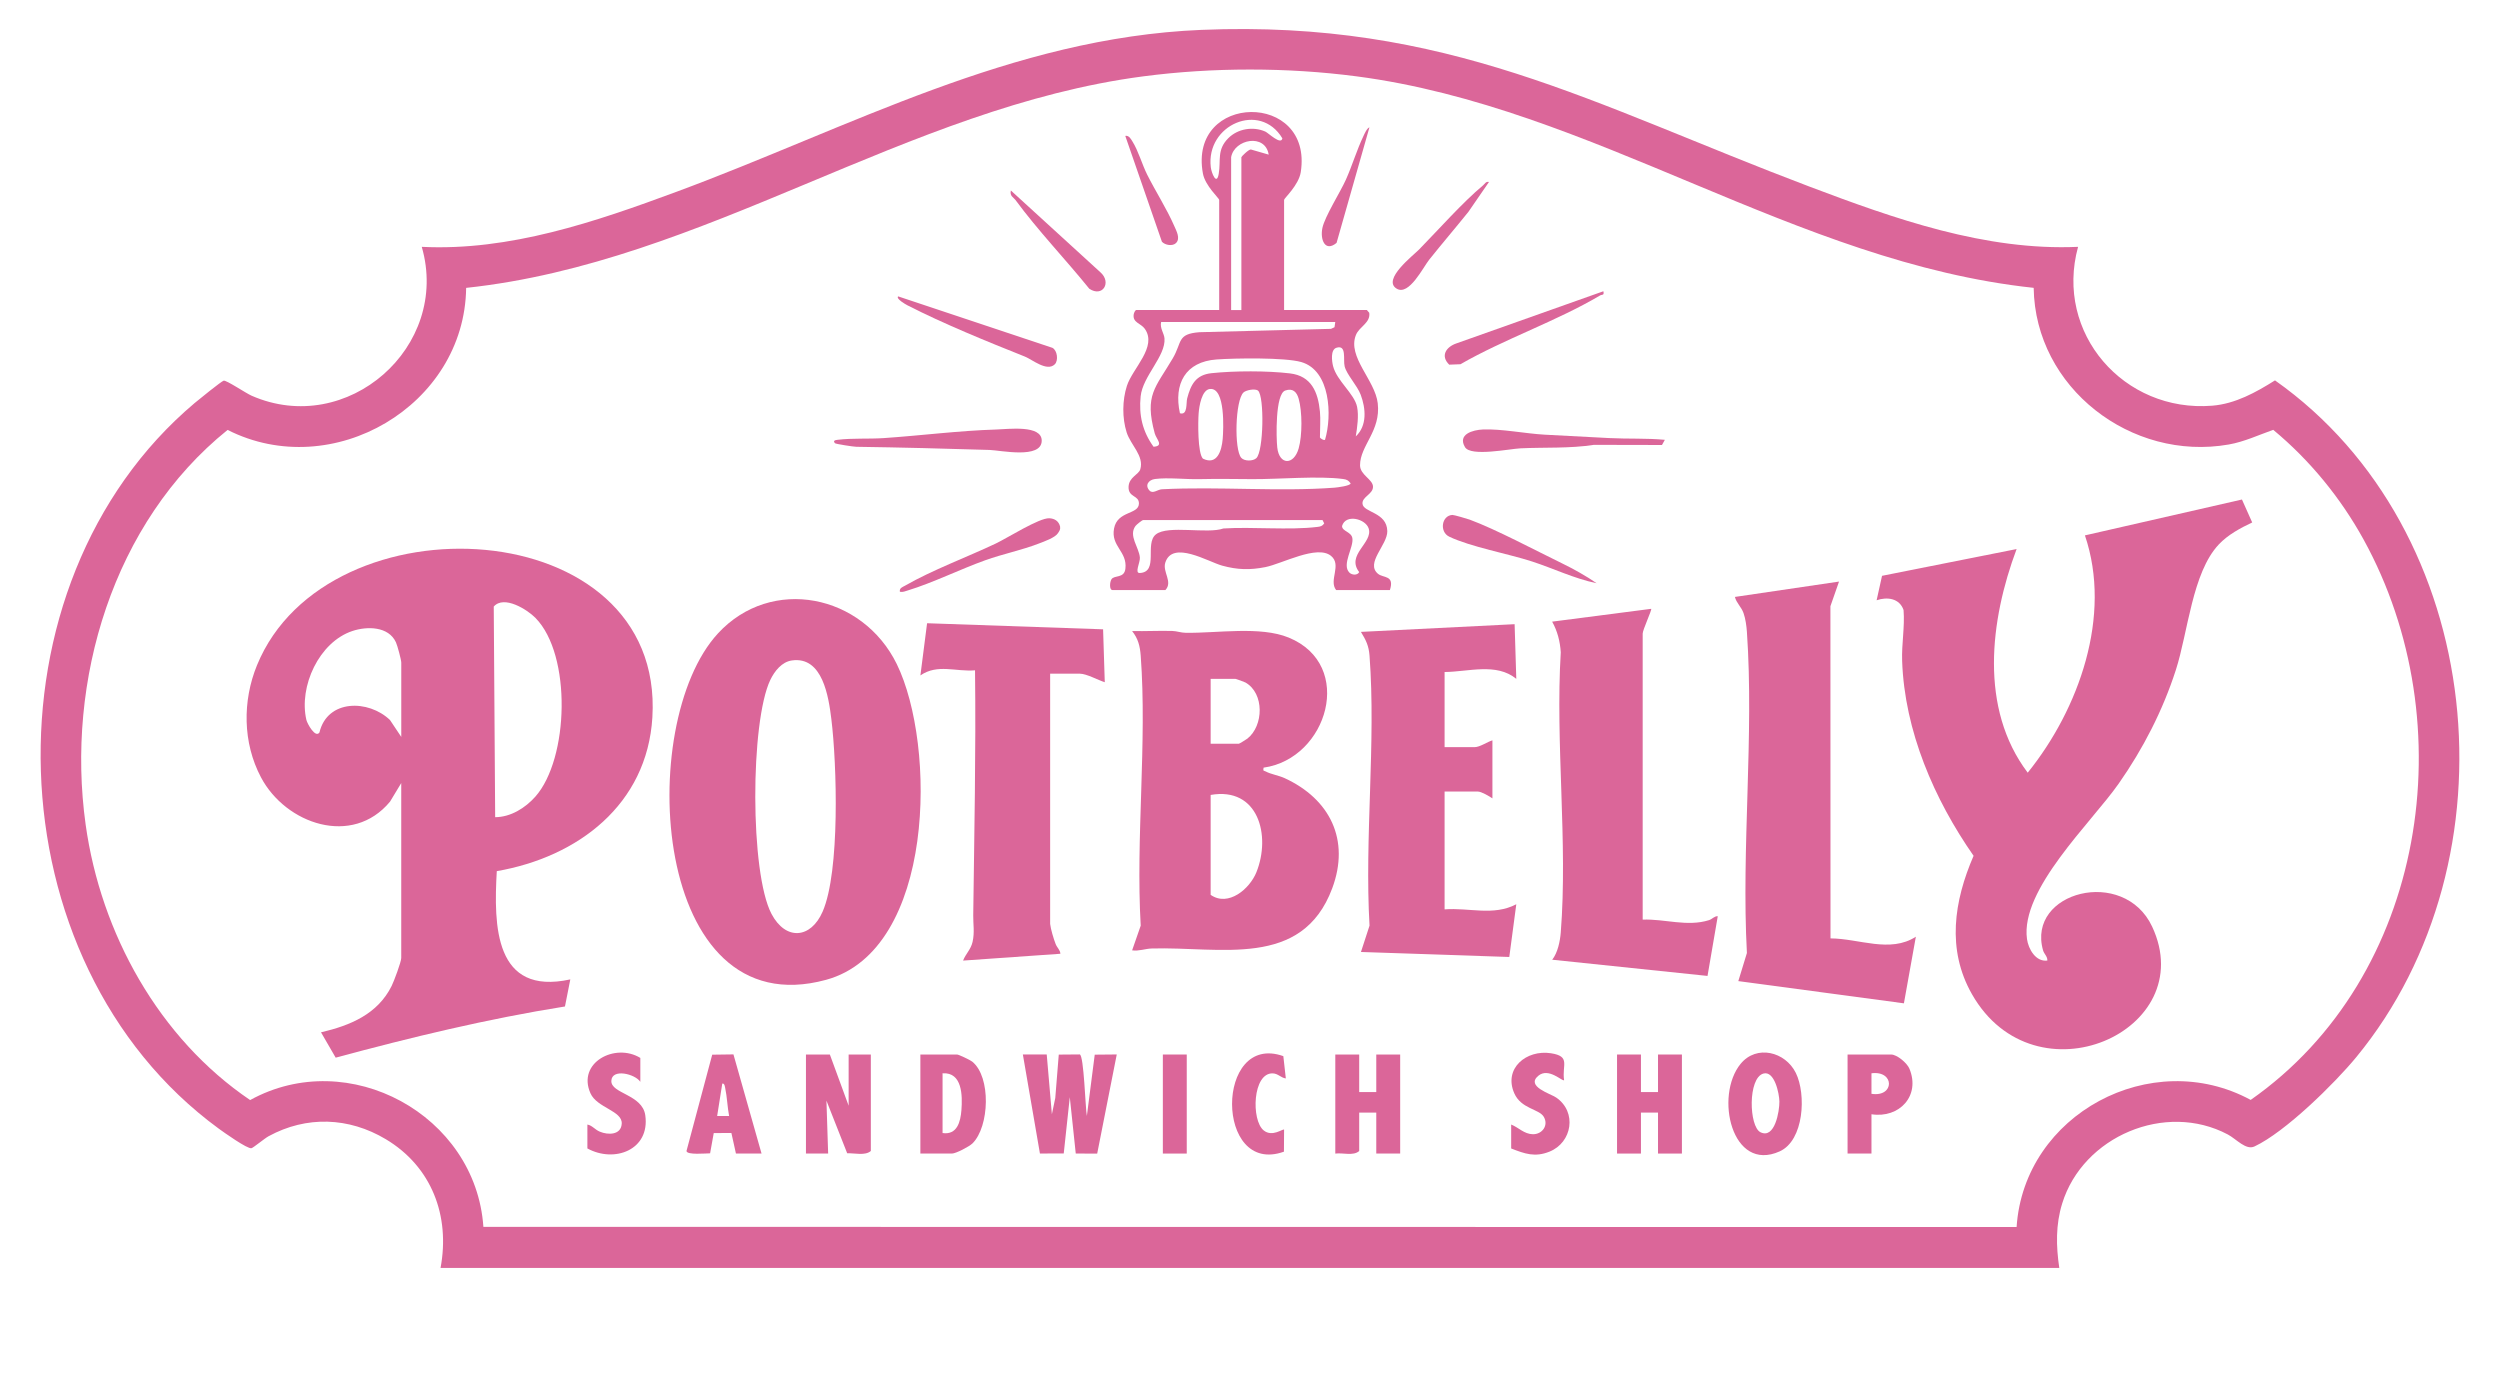 <?xml version="1.0" encoding="UTF-8"?>
<svg id="a" data-name="Layer 1" xmlns="http://www.w3.org/2000/svg" viewBox="0 0 864 483.48">
  <g id="b" data-name="lQqlSe">
    <g>
      <path d="M152.25,438.21c3.38-17.99-3.07-35.03-18.93-44.51-12.76-7.62-27.39-8.15-40.48-1.03-1.4.76-5.25,3.97-5.93,4.15-1.35.36-9.62-5.53-11.32-6.77C-3.05,332.52-6.89,201.85,67.26,139.3c1.32-1.12,9.24-7.52,10.03-7.74.92-.25,7.67,4.32,9.65,5.19,33.01,14.5,68.81-16.87,58.82-51.44,30.34,1.51,60.05-8.66,88.07-19.04,59.8-22.13,115.76-53.21,181.29-55.94,85.03-3.55,134.95,25.69,210.26,54.17,29.48,11.15,60.79,22.23,92.8,20.81-8.18,29.84,15.85,57.35,46.35,54.9,7.98-.64,15.11-4.6,21.71-8.75,73.23,51.65,84.34,165.49,28.12,233.85-7.56,9.19-24.57,25.91-35.2,30.9-2.98,1.4-6.23-2.54-9.24-4.14-21.56-11.43-50.05.65-57.22,23.83-2.28,7.37-2.13,14.71-1.01,22.3H152.25ZM702.84,99.48c-82.5-8.81-151.96-62.35-234.06-73.1-23.89-3.13-49.74-3.13-73.62,0-82.11,10.76-151.53,64.3-234.06,73.11-.49,40.67-46.18,67.46-82.44,49.09-39.61,31.86-55.99,86.71-49.06,136.4,5.23,37.55,25.31,73.84,56.85,95.2,34.04-18.79,77.97,5.14,80.61,43.82l529.88.06c2.56-39.03,46.59-62.52,80.9-43.93,60.82-42.61,74-130.16,39-193.7-7.93-14.39-18.58-27.41-31.21-37.88-5.09,1.79-10,4.13-15.38,5.07-33.64,5.91-66.89-19.57-67.41-54.13Z" fill="#db6699"/>
      <path d="M138.68,270.61l-3.89,6.44c-13.01,15.7-36.04,7.78-44.6-8.41-6.32-11.94-6.42-26.4-1.37-38.74,24.21-59.12,140.94-53.15,136.64,18.02-1.82,30.14-25.72,48.27-53.77,53.15-1.08,18.86-.84,43.15,25.41,37.41l-1.85,9.36c-26.75,4.26-53.12,10.64-79.24,17.69l-5.07-8.76c10.11-2.36,19.56-6.27,24.41-16.02.79-1.58,3.32-8.33,3.32-9.66v-60.49ZM185.09,213.58c-2.92-2.97-10.93-7.97-14.45-3.95l.49,72.79c5.34-.02,10.39-3.16,13.87-7.08,11.64-13.1,12.61-49.03.08-61.76ZM138.68,254.68v-25.67c0-.98-1.33-5.91-1.84-7.02-2.57-5.58-9.99-5.59-15.01-3.93-11.56,3.82-18.63,19.18-15.94,30.76.29,1.24,3.09,6.38,4.51,4.33,2.74-11.54,16.95-11.43,24.38-4.31l3.9,5.84Z" fill="#db6699"/>
      <path d="M766.78,188.2c-9.13,9.71-10.61,30.3-14.8,43.32-4.51,14-11.32,27.25-19.74,39.27-9.5,13.57-34.09,36.58-31.71,53.76.48,3.43,3.02,7.94,7.03,7.42.11-1.37-1.13-2.29-1.48-3.53-5.76-20.28,27.95-29.03,37.7-8.2,16.89,36.08-40.48,61.66-62.28,23.34-8.79-15.44-6.2-32.18.57-47.81-13.62-19.54-23.85-43.14-24.69-67.34-.21-5.94.95-11.69.49-17.61-1.39-4.05-5.64-4.63-9.31-3.37l1.87-8.45,46.51-9.25c-9.19,24.57-12.96,55.07,3.84,77.29,17.72-21.98,29.21-54.21,19.77-82.01l54.27-12.4,3.54,7.93c-4.13,1.96-8.4,4.25-11.57,7.62Z" fill="#db6699"/>
      <path d="M248.11,218.92c18.51-20.04,50.02-13.5,61.81,10.57,13.71,28,13.38,98.83-24.44,109.14-60.33,16.45-66.18-88.52-37.36-119.71ZM273.68,228.25c-3.52.5-6.01,3.72-7.46,6.73-6.92,14.44-7.07,66.73.42,80.88,4.92,9.3,13.59,8.58,17.67-.82,6.03-13.86,4.92-50.96,3.01-66.48-.95-7.72-3-21.83-13.64-20.31Z" fill="#db6699"/>
      <path d="M443.77,107.14h28.62l.83.97c.47,3.49-3.43,4.73-4.61,7.65-3.06,7.58,6.62,15.58,7.54,23.61,1.11,9.62-6.1,14.56-6.12,21.42-.01,3.37,4.48,4.87,4.48,7.44s-3.85,3.46-3.63,5.87c.28,3.08,8.45,2.84,8.57,9.46.09,4.76-7.67,11.03-3.22,14.74,1.86,1.55,5.78.38,4.12,5.62h-18.59c-2.64-3.39,2.07-8.67-1.76-11.81-4.82-3.94-16.91,2.73-22.69,3.88-5.36,1.06-9.65.94-14.91-.5-4.85-1.33-17.2-8.9-19.68-1.04-1.02,3.23,2.69,6.65.04,9.47h-18.29c-1.15,0-.96-2.8-.34-3.74.99-1.5,4.39-.23,4.8-3.61.74-6.02-5.08-7.73-3.92-13.92s8.51-4.76,8.6-8.59c.07-3-3.72-2.05-3.58-5.83.13-3.35,3.5-4.19,4.05-6.04,1.39-4.63-3.35-8.43-4.71-12.75-1.58-5.01-1.52-11.07.08-16.08,1.95-6.09,10.59-13.47,6.2-19.72-1.36-1.94-4.31-2.11-3.84-5.02.08-.5.52-1.49.92-1.49h28.62v-38.06c0-.54-4.86-4.87-5.63-9.12-5.11-28,38.2-28.48,33.82-.46-.71,4.54-5.76,9.02-5.76,9.58v38.06ZM424.51,47.75c3.27-3.27,8.53-4.15,12.78-2.28,1.04.46,5.43,4.8,5.9,2.35-7.71-12.88-26.51-4.71-24.74,10,.24,1.96,2.02,6.44,2.74,2.27.81-4.72-.72-8.3,3.32-12.34ZM425.48,54.33v52.82h3.54v-52.82c0-.21,2.48-2.71,3.28-2.67l6.16,1.78c-1.18-7.43-11.86-5.39-12.98.89ZM461.48,111.28h-60.19c-.53,2.05,1.03,3.95,1.16,5.67.47,6.12-7.52,13.03-8.24,20.01-.67,6.51.64,12.15,4.45,17.43,3.73-.23.97-2.61.42-4.61-3.61-13.3.2-15.7,6.22-25.92,3.33-5.66,1.39-8.45,9.24-9.05l45.46-1.16,1.21-.56.26-1.8ZM468.57,150.81c3.96-3.7,3.46-9.67,1.69-14.38-1.22-3.23-4.83-6.94-5.55-9.8-.58-2.32.81-7.61-2.85-6.44-2.11.68-1.56,4.7-1.16,6.31,1.29,5.13,7.39,9.58,8.31,14.11.63,3.11.04,7.09-.45,10.19ZM456.17,142.26c.26,2.7,0,6.05,0,8.85,0,.35,1.33,1.2,1.76.88,2.48-8.35,1.91-23.96-8.23-26.87-5.64-1.62-22.85-1.35-29.26-.89-10.8.78-14.87,8.44-12.66,18.59,2.75.81,2.09-3.55,2.51-5.15,1.26-4.79,2.99-8.13,8.41-8.7,8-.84,19.13-.86,27.08.07,7.45.87,9.74,6.48,10.39,13.21ZM418.2,134.42c-2.91.26-3.77,6.06-3.95,8.41-.23,2.92-.36,13.81,1.48,15.68,4.93,2.41,6.48-2.77,6.83-6.78.27-3.21,1-17.78-4.35-17.3ZM434.78,135.02c-.95-.84-4.17-.2-5.02.61-2.88,2.72-3.28,19.8-.77,22.6,1.1,1.23,4.05,1.18,5.2.11,2.53-2.38,2.8-21.37.6-23.32ZM444.17,134.97c-3.47,1.21-3.12,16.33-2.75,19.68.68,6.14,5.72,6.22,7.4.32,1.27-4.47,1.27-12.69,0-17.17-.66-2.34-2.03-3.75-4.65-2.83ZM397.3,169.56c1.14,1.21,2.77-.4,4.26-.47,19.52-1,40.55.89,59.64-.55.91-.07,5.58-.64,5.57-1.5-.78-1.05-1.32-1.33-2.61-1.5-8.54-1.14-22.15.1-31.33.05-6.12-.03-12.08-.15-18.25,0-4.72.12-10.97-.63-15.4-.05-2.26.29-3.62,2.18-1.89,4.02ZM466.34,197.88c.85.86,2.73,1.07,3.4-.16-4.65-6.01,4.85-10.1,3.28-15.06-1.05-3.35-7.96-5.17-9.21-.86,0,1.83,3.17,1.97,3.56,4.15.57,3.17-3.77,9.18-1.03,11.93ZM457.05,179.73h-61.96c-.36,0-2.31,1.57-2.67,2.05-2.49,3.38,1.22,7.33,1.52,10.9.14,1.7-1.93,5.45-.03,5.35,6.65-.34,1.59-10.17,5.56-13.34,4.17-3.32,17.8-.06,23.33-2.05,10.16-.64,22.59.67,32.51-.54,1.06-.13,1.7-.28,2.34-1.21l-.6-1.18Z" fill="#db6699"/>
      <path d="M436.69,265.31c-.24,1.34.07.94.75,1.31,1.73.95,4.51,1.37,6.54,2.31,15.66,7.22,22.68,21.35,16.43,38.09-10.42,27.91-38.79,20.07-62.37,20.78-2.28.07-4.46.98-6.78.64l2.97-8.53c-1.75-30.38,2.24-63.2,0-93.29-.24-3.28-.89-5.93-2.98-8.53,4.62.11,9.27-.16,13.89-.03,1.56.04,2.98.62,4.67.64,10.98.15,25.69-2.38,35.54,1.64,23.09,9.42,13.5,41.87-8.66,44.96ZM418.4,257.04h9.74c.17,0,2.53-1.44,2.95-1.77,5.64-4.44,5.94-15.65-.67-19.4-.41-.23-3.25-1.26-3.46-1.26h-8.56v22.42ZM418.4,274.74v34.52c6.08,4.25,13.49-2.04,15.81-7.8,5.1-12.67.69-29.62-15.81-26.73Z" fill="#db6699"/>
      <path d="M635.57,200.98l-2.98,8.53.03,114.8c9.82.03,20.58,5.18,29.5-.58l-4.13,23.02-57.23-7.68,2.97-9.71c-1.94-36.24,2.5-75.05,0-110.99-.14-2.04-.49-4.59-1.17-6.5-.77-2.16-2.45-3.45-2.98-5.57l36-5.31Z" fill="#db6699"/>
      <path d="M499.25,314.28c8.51-.66,16.87,2.38,24.78-1.77l-2.42,18.22-51.27-1.71,2.97-9.12c-1.76-30.36,2.26-63.22,0-93.29-.26-3.44-1.22-5.36-2.98-8.23l53.12-2.66.58,18.89c-6.87-5.66-16.57-2.42-24.78-2.36v25.97h10.33c1.87,0,4.43-1.84,6.2-2.36v20.06c-1.09-.75-3.83-2.36-5.02-2.36h-11.51v40.72Z" fill="#db6699"/>
      <path d="M567.7,317.82c7.66-.29,15.38,2.55,22.91.19,1.2-.38,1.82-1.41,3.05-1.37l-3.54,20.64-53.68-5.6c1.92-2.42,2.72-6.4,2.96-9.42,2.46-31.11-1.9-65.39,0-96.83-.23-3.71-1.16-7.35-2.98-10.59l34.23-4.43c.29.38-2.94,7.25-2.94,8.56v98.85Z" fill="#db6699"/>
      <path d="M362.93,319.3c.19,1.79,1.21,5.19,1.9,6.95.51,1.31,1.57,2.05,1.64,3.37l-33.63,2.36c.89-2.33,2.68-3.81,3.28-6.45.75-3.34.19-6.12.23-9.16.35-28.2.96-56.45.62-84.71-6.59.57-12.98-2.33-18.88,1.77l2.31-18.04,60.83,2.1.58,18.29c-2.23-.7-6.34-2.95-8.55-2.95h-10.33v86.45Z" fill="#db6699"/>
      <path d="M361.75,364.44l1.78,20.65,1.17-5.61,1.21-15.01,7.25-.06c1.45.34,1.94,18.65,2.46,21.27l2.72-21.19,7.61-.07-6.76,34.27-7.41-.03-2.06-19.48-2.09,19.45-8.23.03-5.9-34.23h8.26Z" fill="#db6699"/>
      <path d="M286.8,364.44l6.49,17.7v-17.7h7.67v33.34c-1.98,1.72-5.61.69-8.17.79l-7.17-18.19.59,18.29h-7.67v-34.23h8.26Z" fill="#db6699"/>
      <polygon points="567.11 364.44 567.11 377.42 573.01 377.42 573.01 364.44 581.27 364.44 581.27 398.67 573.01 398.67 573.01 384.51 567.11 384.51 567.11 398.67 558.85 398.67 558.85 364.44 567.11 364.44" fill="#db6699"/>
      <path d="M469.74,364.44v12.98h5.9v-12.98h8.26v34.23h-8.26v-14.16h-5.9v13.28c-2.04,1.81-5.64.52-8.26.89v-34.23h8.26Z" fill="#db6699"/>
      <path d="M318.08,398.67v-34.23h12.69c.54,0,4.53,1.89,5.22,2.45,6.57,5.26,5.98,22.45.11,28.26-1.12,1.11-5.75,3.52-7.1,3.52h-10.92ZM325.75,370.93v20.65c5.03.74,6.21-3.88,6.52-7.94.38-5.01.31-13.14-6.52-12.71Z" fill="#db6699"/>
      <path d="M601.58,367.64c5.48-6.68,15.43-4.19,19.06,3.17s2.85,23.31-5.59,27.11c-16.55,7.46-22.58-19.18-13.47-30.29ZM609.44,371.02c-5.43,1.51-5.01,18.31-1.02,20.28,4.97,2.46,6.59-7.32,6.54-10.62-.04-2.74-1.69-10.72-5.52-9.66Z" fill="#db6699"/>
      <path d="M254.34,398.67l-1.57-7.11-6.1.03-1.26,7c-1.43,0-8.04.65-8.16-.8l8.89-33.29,7.34-.1,9.71,34.27h-8.85ZM251.98,385.68c-.59-3.05-.7-6.61-1.34-9.58-.12-.57-.21-1.77-1.02-1.62l-1.77,11.21h4.13Z" fill="#db6699"/>
      <path d="M646.78,385.1v13.57h-8.26v-34.23h15.05c2.02,0,5.5,2.92,6.32,4.89,3.9,9.35-3.45,17.24-13.1,15.76ZM646.78,378.02c8.04,1.25,8.08-8.14,0-7.09v7.09Z" fill="#db6699"/>
      <path d="M522.26,388.64c2.54,1,4.47,3.29,7.48,3.35,3.26.06,5.55-3.09,3.77-6.05-1.63-2.71-7.81-2.7-10.18-8.11-3.76-8.59,4.18-15.14,12.66-13.83,6.94,1.07,3.77,4.09,4.56,9.3-.53.62-5.31-4.51-8.9-1.52-4.43,3.69,4.17,6.17,6.15,7.52,7.31,5,5.55,15.58-2.33,18.72-5,1.99-8.44.75-13.21-1.11v-8.26Z" fill="#db6699"/>
      <path d="M221.3,365.62v8.26c-1.83-2.77-9.9-4.72-10.02-.31s10.71,4.64,11.73,11.87c1.7,11.97-10.67,16.59-20.01,11.46v-8.26c1.71.33,2.57,1.75,4.31,2.47,2.86,1.2,7.33,1.19,7.56-2.77.26-4.47-8.56-5.44-10.81-10.5-4.72-10.61,8.55-17.56,17.24-12.22Z" fill="#db6699"/>
      <path d="M444.36,372.7c-1.64-.19-2.66-1.68-4.48-1.74-6.99-.25-7.53,16.19-3.15,19.71,3.02,2.43,6.65-.69,7.05-.26l-.05,7.61c-23.89,8.54-23.85-41.38-.21-33.02l.86,7.69Z" fill="#db6699"/>
      <path d="M288.57,153.17c-.81-.85.04-1.07.87-1.17,5.22-.63,10.74-.24,15.94-.59,12.85-.87,26.2-2.59,38.93-2.97,4.16-.12,15.77-1.69,15.71,3.88-.07,6.41-14.26,3.3-18.05,3.18-15.28-.47-30.73-.87-46.03-1.09-.94-.01-7.11-.96-7.37-1.23Z" fill="#db6699"/>
      <path d="M575.37,152l-.99,1.79-23.53-.05c-8.36,1.3-17.13.81-25.35,1.2-3.8.18-17.2,2.97-19.2-.41-2.64-4.44,2.68-5.95,6.2-6.1,6.33-.27,14.69,1.42,21.28,1.79,7.46.42,14.97.79,22.42,1.18,6.36.33,12.82,0,19.17.6Z" fill="#db6699"/>
      <rect x="401.88" y="364.44" width="8.26" height="34.23" fill="#db6699"/>
      <path d="M364.55,125.89c-2.71,2.7-7.82-1.65-10.34-2.65-12.89-5.13-28.36-11.44-40.67-17.76-.48-.24-4.01-2.24-3.14-3.05l53.32,17.78c1.72.92,2.1,4.41.83,5.68Z" fill="#db6699"/>
      <path d="M551.77,201.56c-7.7-1.59-14.84-5.09-22.29-7.51-8.33-2.7-21.27-5.06-28.61-8.57-3.48-1.66-2.67-7.32,1.08-7.52.51-.03,5.17,1.33,5.99,1.63,8.95,3.3,22.93,10.74,32.04,15.17,3.83,1.86,8.36,4.39,11.79,6.79Z" fill="#db6699"/>
      <path d="M365.65,184.24c-1,1.59-4.76,2.89-6.69,3.63-5.97,2.3-12.43,3.59-18.45,5.75-8.67,3.11-18.13,7.8-26.74,10.43-.94.29-1.74.67-2.77.47-.23-1.3.86-1.59,1.74-2.09,9.5-5.46,21.44-9.86,31.43-14.6,4-1.9,14.96-8.87,18.45-8.72,1.85.08,3.27.98,3.74,2.82.18,1.09-.2,1.5-.71,2.31Z" fill="#db6699"/>
      <path d="M554.13,100.66c.33,1.57-.4,1.02-1.16,1.46-14.95,8.85-33.06,15.04-48.25,23.76l-3.87.15c-3.13-3.04-1.09-6.15,2.54-7.37l50.74-18Z" fill="#db6699"/>
      <path d="M514.59,62.89l-7.1,10.31c-4.43,5.51-9.11,10.98-13.55,16.54-2.09,2.61-6.97,12.56-11.22,10.04-5.22-3.1,5.71-11.5,7.71-13.55,6.54-6.68,15.12-16.35,22.1-22.16.66-.55.96-1.43,2.06-1.18Z" fill="#db6699"/>
      <path d="M350.87,69.03c-.62-.84-1.97-1.28-1.52-3.2l30.99,28.31c3.9,3.49.73,8.72-3.88,5.65-8.38-10.37-17.69-20.02-25.59-30.77Z" fill="#db6699"/>
      <path d="M461.9,83.96c-3.98,3.27-5.72-1.19-4.88-5.17s6.17-12.35,8.11-16.67c2.22-4.95,3.76-10.26,6.1-15.15.4-.84,1.16-2.65,2.05-2.96l-11.37,39.95Z" fill="#db6699"/>
      <path d="M406.45,83.98c-1.21,1.21-3.77.76-4.89-.43l-12.67-36.6c1.32-.18,1.9,1.02,2.48,1.94,2.02,3.2,3.37,8.02,5.08,11.44,2.9,5.79,6.82,11.9,9.37,17.77.72,1.67,2.22,4.28.62,5.88Z" fill="#db6699"/>
    </g>
  </g>
</svg>